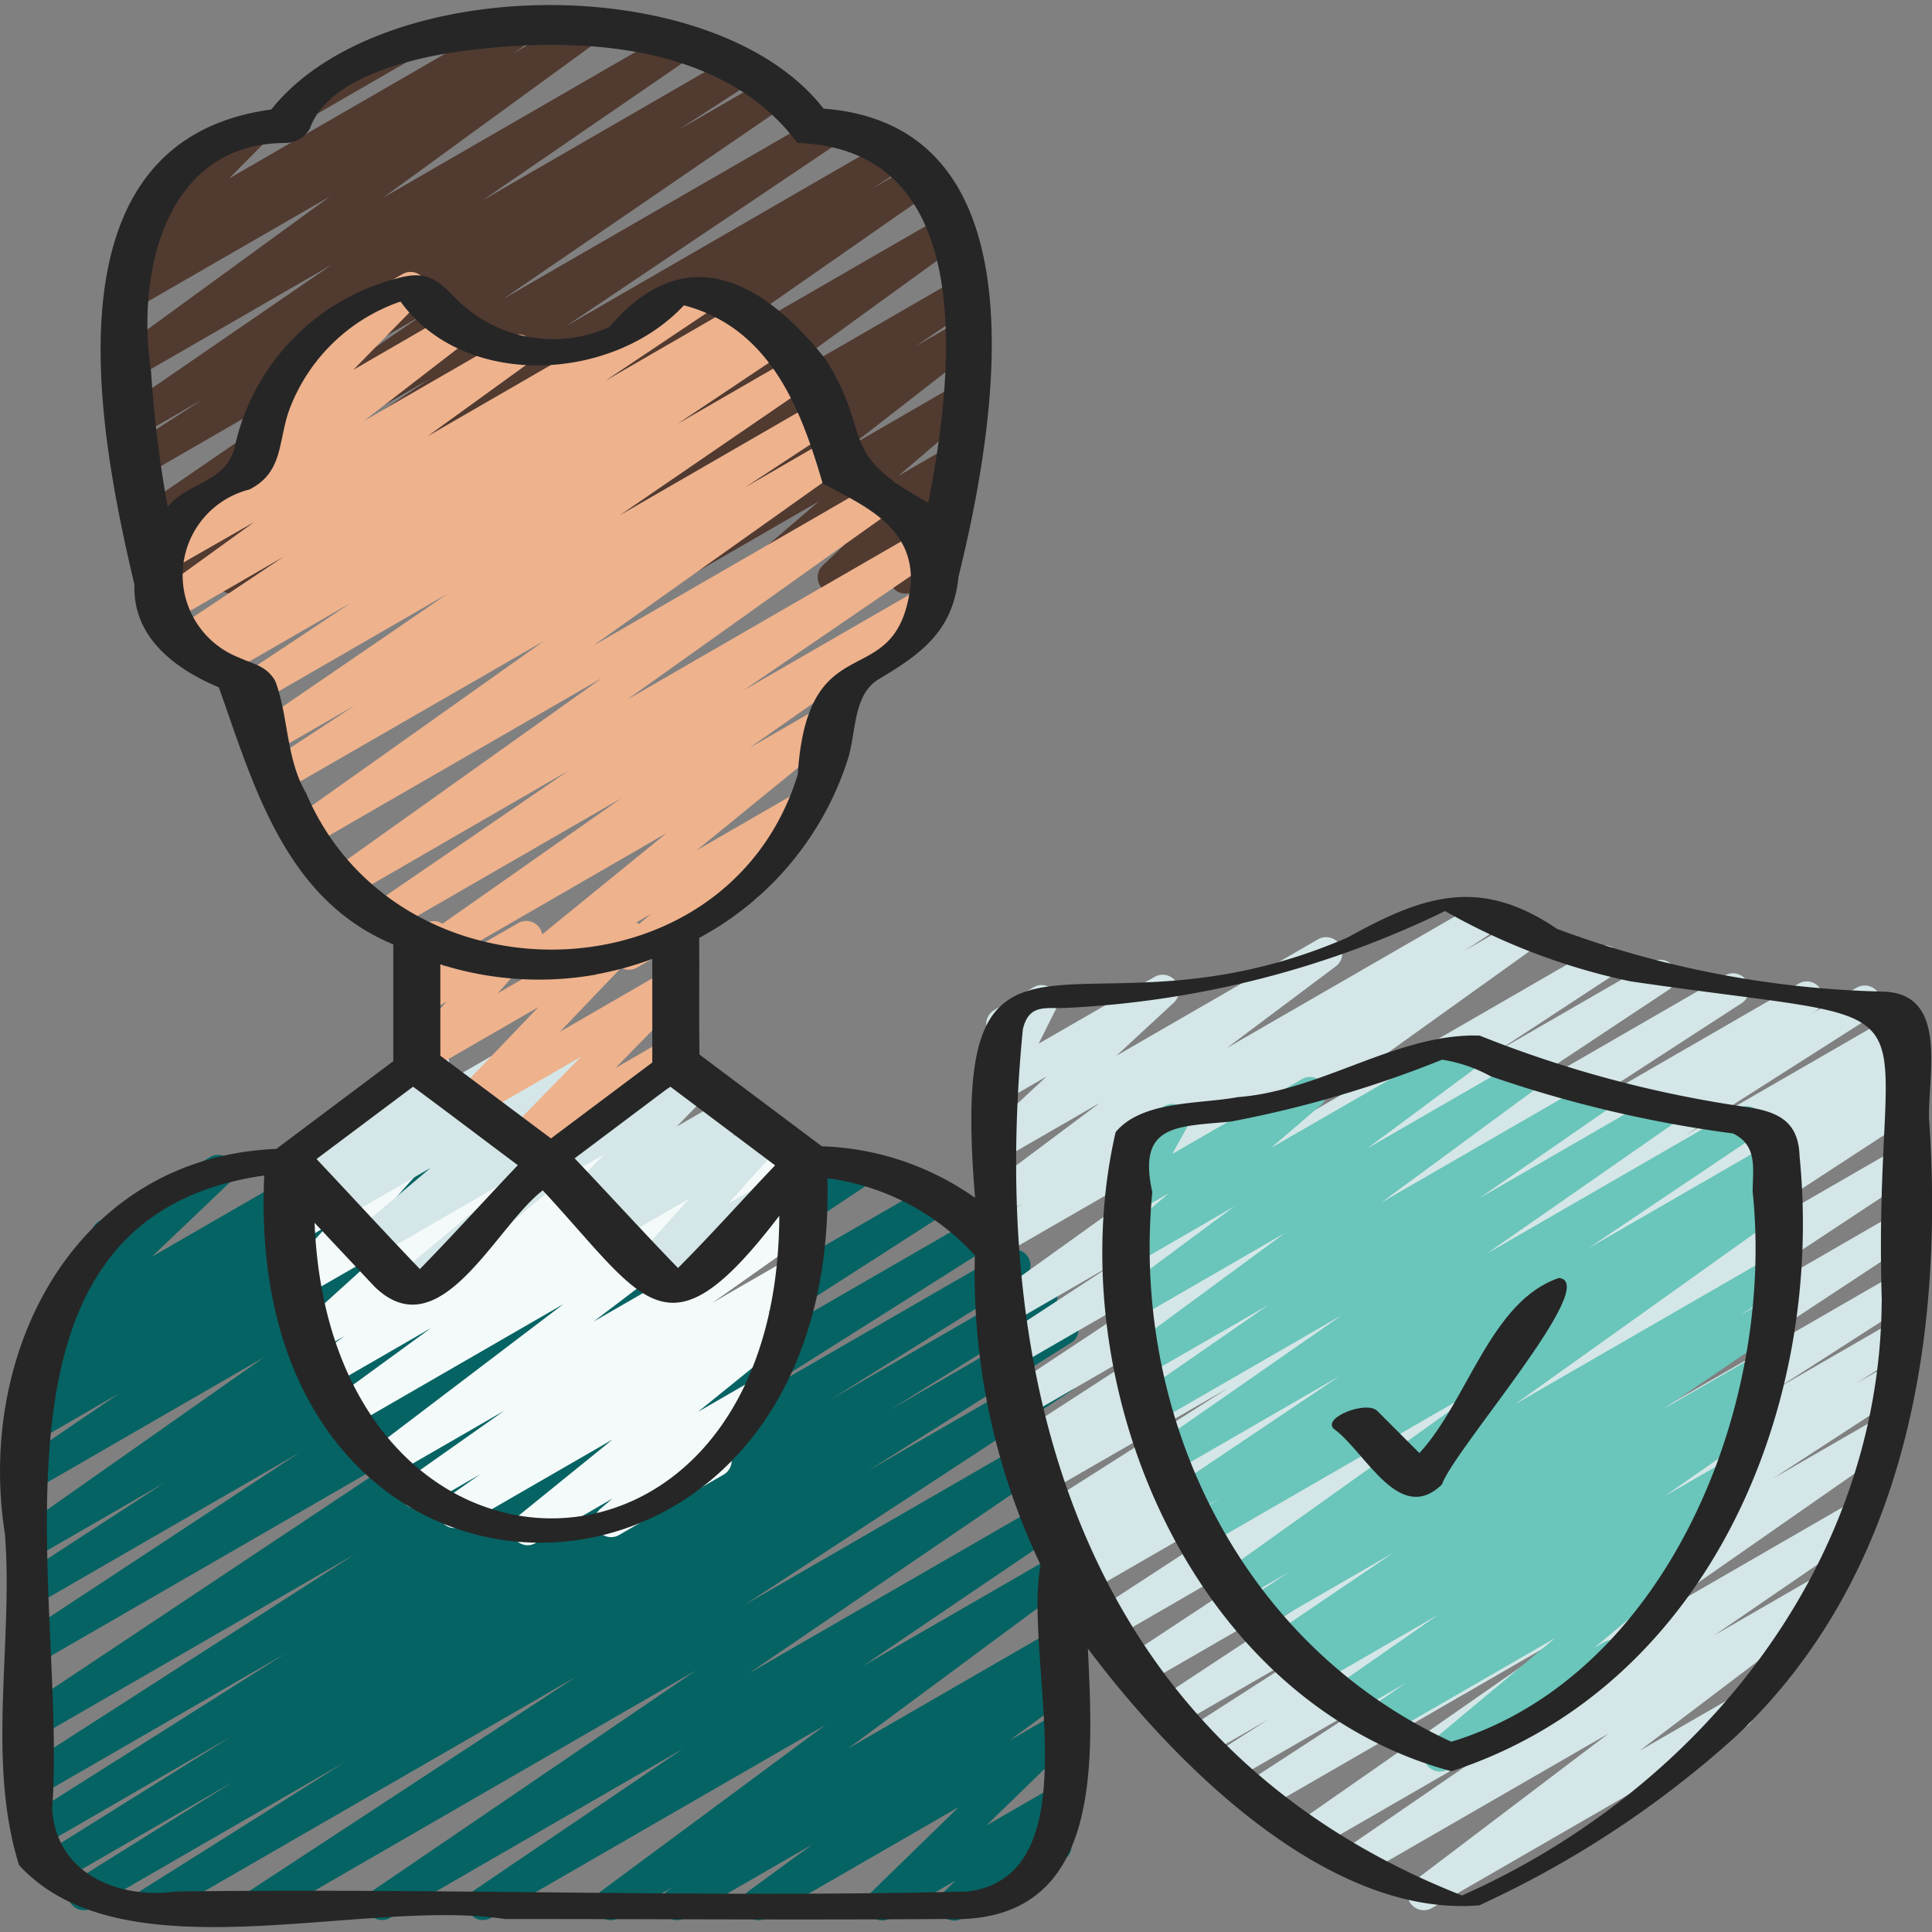 <svg xmlns="http://www.w3.org/2000/svg" width="74" height="74" viewBox="0 0 74 74">
    <rect x="0" y="0" width="74" height="74" fill="#808080" stroke="none"/>
    <defs>
        <clipPath id="0tw7706vua">
            <path data-name="Rechteck 207" transform="translate(703 1381)" style="fill:#fff" d="M0 0h74v74H0z"/>
        </clipPath>
    </defs>
    <g data-name="Gruppe maskieren 89" transform="translate(-703 -1381)" style="clip-path:url(#0tw7706vua)">
        <path data-name="Pfad 7395" d="M11.727 4.758a.62.62 0 0 1-.31-1.157l3.749-2.164a.62.62 0 1 1 .62 1.072l-3.749 2.166a.62.62 0 0 1-.31.083z" style="fill:#513a30" transform="translate(702.849 1380.836)"/>
        <path data-name="Pfad 7396" d="M34.833 22.9a.62.62 0 0 1-.522-.955l.237-.372-2.148 1.236a.62.62 0 0 1-.738-.985L32.53 21l-3.133 1.8a.62.62 0 0 1-.713-1.007l2.834-2.427-5.945 3.434a.62.62 0 0 1-.69-1.025l4.744-3.675-8.163 4.711a.62.62 0 0 1-.658-1.049l2.22-1.514-4.432 2.562a.62.62 0 0 1-.674-1.038l8.765-6.362-12.814 7.39a.62.62 0 0 1-.664-1.045l9.952-6.932L9.347 22.8a.62.62 0 1 1-.643-1.06l1.283-.816L6.74 22.8a.62.62 0 1 1-.657-1.051l10.493-7.053L6.1 20.738a.62.62 0 0 1-.659-1.046l10.879-7.453-10.6 6.122a.62.62 0 0 1-.651-1.061l2.851-1.843-2.391 1.381a.62.62 0 0 1-.661-1.047l7.979-5.482-7.493 4.327a.62.62 0 0 1-.676-1.036l8.115-5.913-7.456 4.3a.62.62 0 0 1-.658-1.05l.744-.5a.62.62 0 0 1-.636-1.023L6.53 7.656A.62.62 0 0 1 6.289 6.5l3.306-1.906a.62.62 0 0 1 .751.972L8.925 7 19.735.759a.62.62 0 0 1 .657 1.05l-.584.4L22.267.785a.62.62 0 0 1 .676 1.038l-8.112 5.91 11.117-6.417a.62.62 0 0 1 .661 1.046l-7.983 5.482 9.717-5.613a.62.62 0 0 1 .647 1.056l-2.85 1.849 3.5-2.019a.62.62 0 0 1 .66 1.046l-10.883 7.456 12.249-7.066a.62.62 0 0 1 .656 1.047L21.83 12.658l12.319-7.117a.62.62 0 0 1 .642 1.059l-1.277.813 1.673-.966a.62.62 0 0 1 .664 1.045l-9.944 6.932 10.457-6.037a.62.62 0 0 1 .674 1.038l-8.775 6.362 8.537-4.929a.62.62 0 0 1 .659 1.047l-2.231 1.517 1.592-.919a.62.62 0 0 1 .69 1.025l-4.74 3.689 3.918-2.265a.62.62 0 0 1 .714 1.007l-2.834 2.427 1.85-1.067a.62.62 0 0 1 .736.992l-.909.868a.611.611 0 0 1 .63.164.62.62 0 0 1 .073.762l-.579.907a.62.62 0 0 1 .016 1.082l-1.257.726a.607.607 0 0 1-.295.08z" style="fill:#513a30" transform="translate(702.849 1380.836)"/>
        <path data-name="Pfad 7397" d="M5.881 73.72a.62.62 0 0 1-.33-1.144l7.81-4.92-9.707 5.605a.62.62 0 0 1-.637-1.061L9.1 68.4l-6.69 3.867a.62.62 0 1 1-.639-1.067l7.263-4.54-7.313 4.227a.62.62 0 1 1-.641-1.061l10.015-6.336-9.508 5.49a.62.62 0 1 1-.645-1.059l12.818-8.237-12.173 7.03a.62.62 0 0 1-.653-1.051l15.78-10.509-15.127 8.732a.62.62 0 0 1-.65-1.054l10.673-7.023-10.023 5.785a.62.62 0 0 1-.647-1.055l5.5-3.575-4.852 2.8a.62.62 0 0 1-.666-1.044l9.343-6.57-8.678 5.011a.62.62 0 0 1-.658-1.047l3.793-2.584-3.135 1.811A.62.62 0 0 1 .93 54.3l.735-.5a.62.62 0 0 1-.653-1.052l1.21-.857-.122.069a.62.62 0 0 1-.736-.992L4.4 48.074a.62.62 0 0 1-.444-1.142l4.23-2.441a.62.62 0 0 1 .736.992L5.966 48.3l7.215-4.166a.62.62 0 0 1 .668 1.041l-1.214.859 3.295-1.9a.62.62 0 0 1 .657 1.049l-.728.5 2.673-1.545a.62.62 0 0 1 .658 1.047L15.4 47.76l6.292-3.63a.62.62 0 0 1 .666 1.043l-9.342 6.57L26.2 44.13a.62.62 0 0 1 .647 1.055l-5.5 3.574 8.019-4.629a.62.62 0 0 1 .651 1.054l-10.679 7.022 13.55-7.822a.62.62 0 0 1 .655 1.051L17.76 55.946l18.012-10.4a.62.62 0 0 1 .646 1.059l-12.81 8.228 13.86-8a.62.62 0 0 1 .64 1.061l-10.024 6.331 10.575-6.105a.62.62 0 1 1 .638 1.062l-7.291 4.562 7.686-4.44a.62.62 0 1 1 .638 1.062l-6.074 3.789 6.3-3.635a.62.62 0 0 1 .64 1.06l-7.81 4.925 7.176-4.143a.62.62 0 0 1 .65 1.055l-12.52 8.207 11.871-6.853a.62.62 0 0 1 .658 1.047l-12.4 8.447 11.74-6.773a.62.62 0 0 1 .657 1.05L33.2 63.978l7.36-4.248a.62.62 0 0 1 .679 1.034l-8.6 6.37 7.92-4.572a.62.62 0 0 1 .657 1.049l-.511.346a.62.62 0 0 1 .529 1.1L38.8 66.839l1.761-1.016a.62.62 0 0 1 .744.981l-3.373 3.279 2.626-1.515a.62.62 0 0 1 .744.982l-.728.7a.62.62 0 0 1 .31 1.157l-3.866 2.231a.62.62 0 0 1-.744-.983l.478-.461-2.5 1.442a.62.62 0 0 1-.744-.981l3.368-3.279-7.376 4.257a.62.62 0 0 1-.676-1.036l2.441-1.786-4.892 2.823a.62.62 0 0 1-.657-1.049l.267-.181-2.131 1.23a.62.62 0 0 1-.679-1.034l8.6-6.369-12.826 7.4a.62.62 0 0 1-.657-1.049l8.01-5.43-11.223 6.481a.62.62 0 0 1-.658-1.047l12.4-8.448-16.452 9.5a.62.62 0 0 1-.65-1.054l12.52-8.209-16.046 9.258a.62.62 0 0 1-.31.087z" style="fill:#056363" transform="translate(702.849 1380.836)"/>
        <path data-name="Pfad 7398" d="M20.364 59.35a.62.62 0 0 1-.39-1.1l3.641-2.95-5.741 3.313a.62.62 0 0 1-.666-1.044l1.334-.935-2.13 1.23a.62.62 0 0 1-.668-1.043l3.719-2.621-4.447 2.566a.62.62 0 0 1-.684-1.03l7.4-5.622-8.194 4.73a.62.62 0 0 1-.678-1.044l3.8-2.769-3.835 2.214a.62.62 0 0 1-.672-1.039l1.195-.868-.9.522a.62.62 0 0 1-.726-.992l3.052-2.764-2.78 1.6a.62.62 0 0 1-.772-.95l1.454-1.625-.978.564a.62.62 0 0 1-.922-.641l.248-1.454a.606.606 0 0 1-.356-.283.62.62 0 0 1 .227-.845l.615-.345a.62.62 0 0 1 .921.641l-.208 1.2L15.4 44.13a.62.62 0 0 1 .772.948l-1.455 1.626 4.463-2.572a.62.62 0 0 1 .726.992l-3.052 2.768 6.506-3.762a.62.62 0 0 1 .672 1.038l-1.19.859 3.284-1.9a.62.62 0 0 1 .676 1.036L23 47.938l6.6-3.808a.62.62 0 0 1 .686 1.031l-7.4 5.623 7.6-4.386a.62.62 0 0 1 .668 1.041l-3.719 2.628 2.751-1.588a.62.62 0 0 1 .666 1.044l-1.328.93.3-.175a.62.62 0 0 1 .7 1.019l-3.638 2.944 2.1-1.212a.62.62 0 0 1 .71 1.01l-1.822 1.54a.6.6 0 0 1 .219.223.62.62 0 0 1-.227.845L23.86 58.96a.62.62 0 0 1-.71-1.009l.454-.384-2.933 1.695a.62.62 0 0 1-.3.088z" style="fill:#f4f9f9" transform="translate(702.849 1380.836)"/>
        <path data-name="Pfad 7399" d="M24.983 49.369a.62.62 0 0 1-.461-1.034l2.024-2.255-2.776 1.6a.62.62 0 0 1-.726-.992l.6-.54-.86.5a.62.62 0 0 1-.754-.969l1.266-1.3-1.719.992a.62.62 0 1 1-.62-1.074l5.622-3.245a.62.62 0 0 1 .754.969l-1.264 1.293 2.006-1.157a.62.62 0 0 1 .726.992l-.6.543 1.1-.635a.62.62 0 0 1 .771.951l-2.024 2.255 1.186-.684a.62.62 0 1 1 .62 1.074l-4.562 2.634a.606.606 0 0 1-.3.083z" style="fill:#d4e6e7" transform="translate(702.849 1380.836)"/>
        <path data-name="Pfad 7400" d="M15.79 50.08a.62.62 0 0 1-.4-1.1l4.621-3.843-5.534 3.2a.62.62 0 0 1-.712-1.008l2.874-2.429-3.507 2.024a.62.62 0 0 1-.7-1.021l.4-.316-.626.361a.62.62 0 0 1-.73-.992l2.161-1.995a.643.643 0 0 1-.124-.152.62.62 0 0 1 .227-.845l2.7-1.552a.62.62 0 0 1 .73.992l-.731.673 2.887-1.665a.62.62 0 0 1 .7 1.02l-.4.317 2.315-1.349a.62.62 0 0 1 .71 1.008l-2.866 2.436 5.937-3.428a.62.62 0 0 1 .705 1.014L17.92 48.5a.62.62 0 0 1-.3.62L16.1 50a.609.609 0 0 1-.3.083z" style="fill:#d4e6e7" transform="translate(702.849 1380.836)"/>
        <path data-name="Pfad 7401" d="M20.119 44.489a.62.62 0 0 1-.443-1.054l2.724-2.792-3.956 2.283a.62.62 0 0 1-.759-.964l3.087-3.223-4.315 2.492a.62.62 0 0 1-.771-.951l1.571-1.752-.8.461a.62.62 0 0 1-.909-.692l.341-1.312a.61.61 0 0 1-.278-.248.62.62 0 0 1 .226-.847l.62-.361a.62.62 0 0 1 .91.693l-.248.957L20 35.519a.62.62 0 0 1 .771.95l-1.557 1.741 4.711-2.716a.62.62 0 0 1 .757.964L21.6 39.681l4.1-2.369a.62.62 0 0 1 .752.969l-2.727 2.792 1.975-1.145A.62.62 0 1 1 26.32 41l-5.891 3.4a.607.607 0 0 1-.31.084z" style="fill:#eeb28d" transform="translate(702.849 1380.836)"/>
        <path data-name="Pfad 7402" d="M54.684 73.328a.62.62 0 0 1-.372-1.116l7.444-5.645-9.242 5.333a.62.62 0 0 1-.659-1.047l5.886-4.034-7.032 4.061a.62.62 0 0 1-.664-1.045L60.134 62.8l-11.52 6.649a.62.62 0 0 1-.648-1.055l5.068-3.3-5.717 3.3a.62.62 0 1 1-.643-1.06l2.06-1.312-2.452 1.414a.62.62 0 0 1-.646-1.057l5.245-3.371-5.7 3.287a.62.62 0 0 1-.651-1.052l10.785-7.112-11.435 6.6a.62.62 0 0 1-.651-1.054l12.323-8.139-12.882 7.447a.62.62 0 0 1-.65-1.056l11.788-7.694-12.148 7.014a.62.62 0 1 1-.638-1.062l.108-.067-.02.011a.62.62 0 0 1-.636-1.064l.114-.067a.62.62 0 1 1-.62-1.074l7.208-4.587-7.136 4.112a.62.62 0 0 1-.64-1.062l.226-.14a.62.62 0 0 1-.6-1.081l7.166-4.649-6.924 4a.62.62 0 1 1-.653-1.054l8.123-5.382-7.782 4.491a.62.62 0 0 1-.65-1.054l4.482-2.935-3.967 2.292a.62.62 0 0 1-.671-1.04l9.826-7.045-9.2 5.307a.62.62 0 0 1-.651-1.054l1.191-.786-.54.311a.62.62 0 0 1-.682-1.033l4.178-3.126-3.5 2.019a.62.62 0 0 1-.731-.992l2.191-2.038-1.457.84a.62.62 0 0 1-.868-.813L38.619 40a.619.619 0 0 1-.381-1.152l1.5-.868a.62.62 0 0 1 .868.813l-.671 1.345 4.439-2.557a.62.62 0 0 1 .731.992l-2.194 2.03 7.728-4.463a.62.62 0 0 1 .681 1.033l-4.181 3.134 9.661-5.574a.62.62 0 0 1 .652 1.054l-1.194.787 2.029-1.174a.62.62 0 0 1 .671 1.039l-9.833 7.046 12.18-7.032a.62.62 0 0 1 .65 1.055l-4.5 2.949 5.975-3.447a.62.62 0 0 1 .652 1.054l-8.113 5.38 10.244-5.914a.62.62 0 0 1 .648 1.057L59.7 43.233l9.313-5.376a.62.62 0 1 1 .638 1.062l-.151.094 1.775-1.024a.62.62 0 0 1 .643 1.059l-7.222 4.6 8.058-4.651a.62.62 0 0 1 .637 1.062l-.476.3a.62.62 0 0 1 .513 1.116l-.5.314a.62.62 0 0 1 .516 1.116L61.645 50.6l11.145-6.436a.62.62 0 0 1 .651 1.054l-12.318 8.136 11.667-6.737a.62.62 0 0 1 .651 1.054l-10.8 7.12 10.139-5.852A.62.62 0 1 1 73.425 50L68.2 53.356l4.484-2.588a.62.62 0 0 1 .642 1.06l-2.07 1.319 1.227-.708a.62.62 0 0 1 .647 1.055l-5.069 3.3 4.006-2.312a.62.62 0 0 1 .664 1.045L62.648 62.56l8.4-4.849a.62.62 0 0 1 .661 1.046l-5.884 4.035 3.887-2.244a.62.62 0 0 1 .684 1.03l-7.446 5.645 3.42-1.973a.62.62 0 1 1 .62 1.072L55 73.245a.609.609 0 0 1-.314.083z" style="fill:#d4e6e7" transform="translate(702.849 1380.836)"/>
        <path data-name="Pfad 7403" d="M55.314 68.019a.62.62 0 0 1-.4-1.1l4.808-4.018-6.46 3.73a.62.62 0 0 1-.663-1.046L54 64.626l-2.013 1.16a.62.62 0 0 1-.666-1.044l3.913-2.727-4.634 2.674a.62.62 0 0 1-.652-1.054l.6-.394-.926.534a.62.62 0 0 1-.657-1.049l4.575-3.1-5.055 2.917a.62.62 0 0 1-.65-1.054l1.713-1.124-1.913 1.1a.62.62 0 0 1-.669-1.041l10.335-7.374-11 6.349a.62.62 0 1 1-.647-1.057l1.23-.793-1.188.686a.62.62 0 0 1-.655-1.051l6.46-4.339L45 56.6a.62.62 0 0 1-.663-1.045l7.217-5.022-7.166 4.134a.62.62 0 0 1-.663-1.046l5.018-3.478-4.734 2.727a.62.62 0 0 1-.678-1.035l6.041-4.447-5.6 3.235a.62.62 0 0 1-.679-1.034l4.345-3.223-3.7 2.142a.62.62 0 0 1-.718-1.008l1.894-1.63-1.18.682a.62.62 0 0 1-.852-.838L43.5 44.6a.628.628 0 0 1-.554-.31.62.62 0 0 1 .227-.847l1.576-.909a.611.611 0 0 1 .744.094.62.62 0 0 1 .108.744l-.55.992 4.97-2.868a.62.62 0 0 1 .715 1.005l-1.9 1.629 7.341-4.23a.62.62 0 0 1 .679 1.034l-4.345 3.223 5.906-3.409a.62.62 0 0 1 .678 1.035l-6.039 4.443 8.091-4.671a.62.62 0 0 1 .663 1.045l-5.017 3.471 6.854-3.956a.62.62 0 0 1 .663 1.044l-7.224 5.029 9.669-5.578a.62.62 0 0 1 .655 1.051l-6.446 4.329 6.876-3.967a.62.62 0 0 1 .646 1.056l-1.24.8.6-.346a.62.62 0 0 1 .669 1.041L58.18 53.948l9.669-5.578a.62.62 0 0 1 .65 1.055l-1.723 1.131 1.019-.588a.62.62 0 0 1 .657 1.049l-4.567 3.1 3.663-2.107a.62.62 0 0 1 .631 1.047l-.883.584a.62.62 0 0 1 .518 1.106l-3.907 2.727 2.457-1.417a.62.62 0 0 1 .663 1.046l-1.57 1.087a.62.62 0 0 1 .567 1.072l-4.81 4.019.343-.2a.62.62 0 1 1 .62 1.072l-6.553 3.776a.609.609 0 0 1-.31.09z" style="fill:#6ac5ba" transform="translate(702.849 1380.836)"/>
        <path data-name="Pfad 7404" d="M20.46 37.745a.62.62 0 0 1-.392-1.1l5.612-4.57-8.371 4.835a.62.62 0 0 1-.666-1.043l7.3-5.125-8.752 5.051a.62.62 0 0 1-.659-1.049l7.4-5.065-8.332 4.816a.62.62 0 0 1-.669-1.041L23.2 26.14l-11.168 6.446a.62.62 0 0 1-.668-1.043l9.626-6.83-10.009 5.769a.62.62 0 0 1-.65-1.055l3.414-2.246-3.2 1.846a.62.62 0 0 1-.659-1.047l7.389-5.061-7.128 4.116a.62.62 0 1 1-.655-1.053l4.1-2.727-5.008 2.89a.62.62 0 1 1-.647-1.057l.233-.15-.668.386a.62.62 0 1 1-.655-1.053l4.159-2.777-4.285 2.479a.62.62 0 0 1-.673-1.039l3.843-2.777-3.244 1.857a.62.62 0 0 1-.688-1.028l4.222-3.254A.632.632 0 0 1 9.6 17.5a.62.62 0 0 1 .046-.813l2.63-2.695-.047.027a.62.62 0 1 1-.62-1.074l3.964-2.285a.62.62 0 0 1 .752.969l-2.638 2.7 3.679-2.129a.62.62 0 0 1 .688 1.026l-3.967 3.063 5.613-3.236a.62.62 0 0 1 .673 1.039l-3.843 2.78 10.3-5.95a.62.62 0 0 1 .653 1.052l-4.149 2.777 5.149-2.975a.62.62 0 0 1 .646 1.057l-.236.152.668-.386a.62.62 0 0 1 .653 1.052L26.1 16.4l4.506-2.6a.62.62 0 0 1 .661 1.047L23.889 19.9l7.59-4.382a.62.62 0 0 1 .65 1.054L28.7 18.824l3.116-1.8a.62.62 0 0 1 .668 1.043L22.865 24.9l10.909-6.3a.62.62 0 0 1 .669 1.041l-10.27 7.32L35.365 20.5a.62.62 0 0 1 .659 1.049l-7.405 5.066 6.874-3.967a.62.62 0 0 1 .666 1.043l-7.3 5.118 2.892-1.669a.62.62 0 0 1 .7 1.016l-5.608 4.572 3.834-2.213a.62.62 0 0 1 .707 1.013l-2.407 2.012a.62.62 0 0 1 .052 1.1l-4.477 2.585a.62.62 0 0 1-.708-1.012l1.24-1.039-4.318 2.493a.609.609 0 0 1-.306.078z" style="fill:#eeb28d" transform="translate(702.849 1380.836)"/>
        <g data-name="Gruppe 258">
            <path data-name="Pfad 7405" d="M72.146 38.141a38.217 38.217 0 0 1-12.36-2.4c-2.955-2.011-5.118-1.279-8.019.332-10.434 4.52-15.334-2.845-14.268 9.971a10.771 10.771 0 0 0-5.871-1.975l-4.685-3.514c-.022-1.488 0-2.975-.011-4.469a11.866 11.866 0 0 0 5.7-6.863c.321-1.034.186-2.436 1.171-3.041 1.669-.992 2.851-1.859 3.062-3.932 1.424-5.775 3.426-17.267-5.17-17.925-4.153-5.34-16.946-5.251-21.153.033C1.842 5.54 3.834 16.384 5.3 22.554c-.071 2.029 1.567 3.237 3.232 3.937 1.316 3.682 2.51 8.122 6.683 9.845v4.474l-4.48 3.359C3.049 44.487-.77 51.91.341 58.929c.32 4.176-.713 8.659.539 12.671 3.967 4.339 13.09 1.24 18.609 2.066 5.632 0 11.264.041 16.9 0 6.048.248 5.628-6 5.431-10.358 3.306 4.416 9.173 10.312 14.989 9.835a38.625 38.625 0 0 0 9.835-6.478c6.471-6.1 7.983-15.152 7.394-23.657-.043-1.754.772-4.9-1.889-4.863zm-56.174 3.646c1.341.992 2.674 2.006 4.013 3.006-1.257 1.321-2.479 2.675-3.751 3.979-1.335-1.39-2.635-2.811-3.959-4.215zm9.632.157c.057-.043.139-.1.227-.155l4.008 3.011c-1.247 1.305-2.438 2.65-3.719 3.931-1.341-1.382-2.633-2.808-3.959-4.2zm-11.109 7.5c2.52 2.457 4.651-2.33 6.446-3.685 3.933 4.241 4.735 6.636 9.059.973C29.944 62.2 12.811 62.079 12.2 47zM5.938 14.4c-.58-3.736.526-8.764 5.147-8.759a1.092 1.092 0 0 0 .94-.563c.642-1.831 3.543-2.58 5.229-2.868 4.625-.724 10.508-.524 13.439 3.43 6.705.229 6.115 8.2 5.012 13.777-3.582-1.952-2.069-2.555-3.938-5.5-2.39-3-5.364-4.652-8.278-1.226a5.239 5.239 0 0 1-5.86-1.074c-.751-.78-1.162-1.109-2.3-.782a8.553 8.553 0 0 0-6.2 6.508c-.379 1.325-1.745 1.264-2.555 2.231a44.1 44.1 0 0 1-.636-5.174zm5.95 16.162c-.785-1.3-.682-2.966-1.194-4.313-.333-.581-.823-.64-1.393-.9a3.385 3.385 0 0 1 .4-6.435c1.288-.647 1.1-1.8 1.511-3a6.952 6.952 0 0 1 4.28-4.2c2.458 3.392 8.129 3.08 10.854.144 3.295.868 4.477 3.941 5.314 6.818 1.578.859 3.487 1.65 3.377 3.843-.5 4.418-3.947 1.326-4.33 7.314-2.685 8.7-15.313 8.92-18.825.726zm11.1 6.922a12.781 12.781 0 0 0 2.147-.591v3.967l-3.88 2.909-4.238-3.169v-3.5a12.473 12.473 0 0 0 5.968.392zm14.236 35.13c-10.092.248-20.223-.138-30.326 0-2.219.3-4.594-.673-4.749-3.172.6-8.19-3.389-22.635 8.124-24.252-.891 18.894 22.035 18.574 21.569.1a9.323 9.323 0 0 1 5.648 2.955 25.994 25.994 0 0 0 2.52 11.86c-.69 3.487 2.055 11.864-2.785 12.509zm35-22.6c-.069 10.175-7.036 18.739-16.074 22.751C41.947 67.17 37.95 53.729 39.327 39.6c.233-1.028.912-.782 1.717-.834A37.222 37.222 0 0 0 55.5 35.06a24.611 24.611 0 0 0 7.1 2.691c12.7 1.868 9.233-.206 9.629 12.264z" style="fill:#262626" transform="translate(702.849 1380.836)"/>
            <path data-name="Pfad 7406" d="M67.118 42.576a44.48 44.48 0 0 1-10.289-2.745c-3.141-.109-6.06 2.121-9.27 2.355-1.418.273-3.657.115-4.676 1.34-2.205 9.56 2.84 21.786 12.861 24.481 9.778-3.187 14.3-13.845 13.335-23.553-.04-1.285-.746-1.688-1.961-1.879zm.164 3.237c.868 8.348-3.377 18.576-11.541 21.064-8.04-3.7-12.278-12.414-11.455-21.054-.573-2.609.924-2.5 3.012-2.7a43.21 43.21 0 0 0 8.09-2.371 5.666 5.666 0 0 1 1.859.636 47.386 47.386 0 0 0 9.28 2.19c.963.46.755 1.376.755 2.233z" style="fill:#262626" transform="translate(702.849 1380.836)"/>
            <path data-name="Pfad 7407" d="M59.861 49.114c-2.616.879-3.488 4.7-5.344 6.706l-1.611-1.612c-.41-.412-2.107.248-1.673.679 1.211.868 2.505 3.729 4.147 2.136.459-1.338 6.134-7.744 4.482-7.91z" style="fill:#262626" transform="translate(702.849 1380.836)"/>
        </g>
    </g>
</svg>
